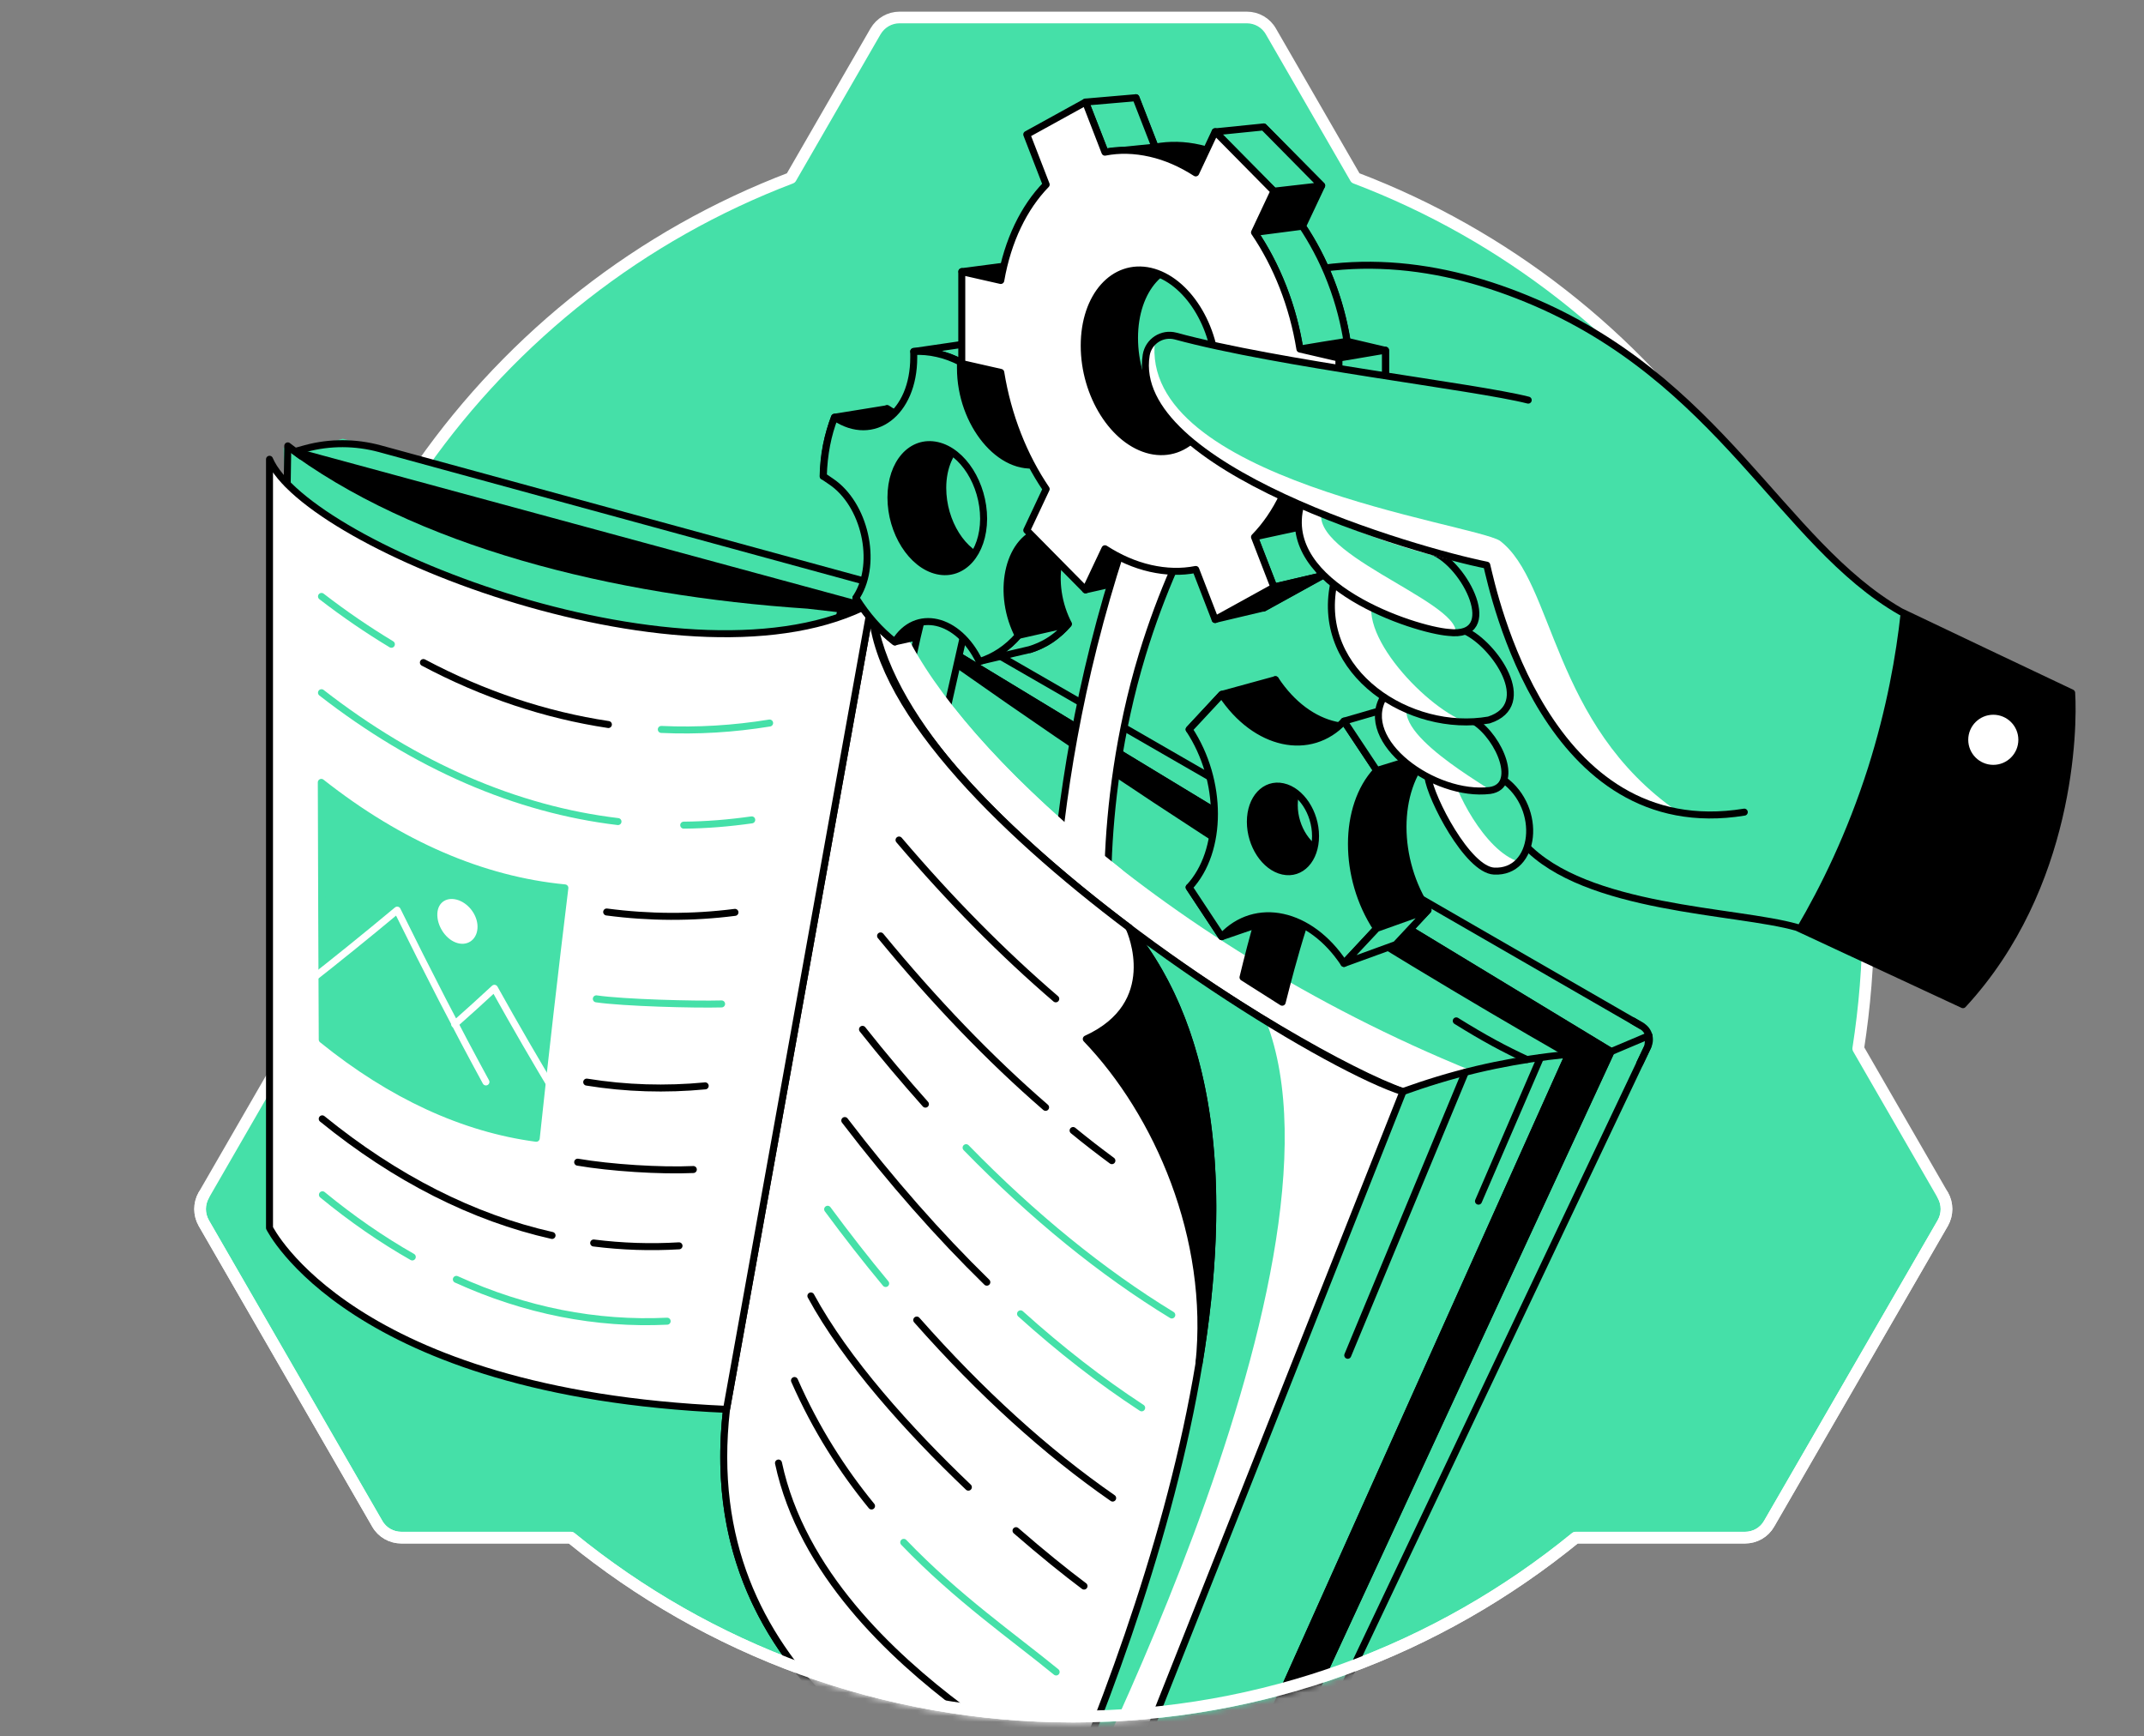 <svg width="368" height="298" viewBox="0 0 368 298" fill="none" xmlns="http://www.w3.org/2000/svg">
<rect x="0" y="0" width="368" height="298" fill="#808080" stroke="none"/>
<path d="M320.664 158.132C320.664 99.836 284.096 50.076 232.655 30.547L218.138 5.393C217.297 3.905 215.713 3 213.999 3H154.41C152.697 3 151.145 3.905 150.272 5.393L135.754 30.547C84.313 50.108 47.745 99.836 47.745 158.132C47.745 165.568 48.359 172.843 49.491 179.956L34.974 205.111C34.133 206.598 34.133 208.409 34.974 209.896L64.752 261.499C65.593 262.986 67.177 263.891 68.891 263.891H97.99C121.496 283.065 151.5 294.607 184.221 294.607C216.941 294.607 246.946 283.097 270.452 263.891H299.519C301.232 263.891 302.817 262.986 303.657 261.499L333.468 209.896C334.309 208.409 334.309 206.598 333.468 205.111L318.951 179.956C320.05 172.843 320.664 165.568 320.664 158.132Z" fill="#45E0A8" stroke="white" stroke-width="2" stroke-miterlimit="10" stroke-linecap="round" stroke-linejoin="round"/>
<path d="M210.767 50.821C228.259 42.77 245.944 44.678 262.014 51.274C295.252 64.886 305.76 93.241 326.258 104.978C336.217 109.731 345.626 114.193 355.584 118.913C355.067 152.054 341.099 167.994 336.928 172.424C327.422 167.994 317.949 163.597 308.443 159.167C298.129 156.193 272.134 156.193 261.658 144.909C254.707 127.676 247.787 110.41 240.836 93.177L211.478 59.939L210.767 50.821Z" fill="#45E0A8"/>
<path d="M355.584 118.912C345.625 114.159 336.217 109.697 326.258 104.977C325.45 112.478 323.833 121.628 320.632 131.748C317.043 143 312.517 152.182 308.411 159.166C317.916 163.595 327.39 167.993 336.896 172.422C351.995 159.101 357.427 126.704 355.584 118.912Z" fill="black"/>
<path d="M342.133 131.265C344.508 131.265 346.433 129.339 346.433 126.964C346.433 124.589 344.508 122.664 342.133 122.664C339.758 122.664 337.833 124.589 337.833 126.964C337.833 129.339 339.758 131.265 342.133 131.265Z" fill="white"/>
<path d="M210.767 50.821C228.259 42.77 245.944 44.678 262.014 51.274C295.252 64.886 305.76 93.241 326.258 104.978C336.217 109.731 345.626 114.193 355.584 118.913C355.972 124.927 355.584 152.248 336.928 172.424C327.422 167.994 317.949 163.597 308.443 159.167C298.129 156.193 272.134 156.193 261.658 144.909C254.707 127.676 247.787 110.41 240.836 93.177" stroke="black" stroke-width="1.2" stroke-miterlimit="10" stroke-linecap="round" stroke-linejoin="round"/>
<mask id="mask0_8587_2575" style="mask-type:alpha" maskUnits="userSpaceOnUse" x="27" y="2" width="309" height="294">
<path d="M320.664 158.132C320.664 99.836 284.096 50.076 232.655 30.547L218.138 5.393C217.297 3.905 215.713 3 213.999 3H154.41C152.697 3 151.145 3.905 150.272 5.393L98.5 25C47.059 44.561 28.501 99.836 28.501 158.132L34.974 205.111C34.133 206.598 34.133 208.409 34.974 209.896L64.752 261.499C65.593 262.986 67.177 263.891 68.891 263.891H97.99C121.496 283.065 151.501 294.607 184.221 294.607C216.942 294.607 246.946 283.097 270.452 263.891H299.519C301.233 263.891 302.817 262.986 303.658 261.499L333.468 209.896C334.309 208.409 334.309 206.598 333.468 205.111L318.951 179.956C320.05 172.843 320.664 165.568 320.664 158.132Z" fill="#6EDBFF" stroke="white" stroke-width="2" stroke-miterlimit="10" stroke-linecap="round" stroke-linejoin="round"/>
</mask>
<g mask="url(#mask0_8587_2575)">
<path d="M240.803 187.363C244.91 185.875 249.63 184.421 254.933 183.224C260.138 182.06 264.988 181.349 269.256 180.961C250.212 223.414 231.168 265.834 212.157 308.287L186.42 324.55L240.803 187.363Z" fill="#45E0A8"/>
<path d="M276.531 180.476C269.903 180.67 262.046 181.511 253.414 183.548C248.79 184.647 244.587 185.973 240.804 187.331C221.792 180.023 151.76 138.056 149.594 103.492C191.917 129.164 234.24 154.804 276.531 180.476Z" fill="#45E0A8"/>
<path d="M149.594 103.492C149.594 135.534 227.192 184.453 240.804 187.363C242.647 186.684 244.554 186.037 246.591 185.423C248.273 184.906 251.021 184.162 252.605 183.774C197.284 161.303 158.809 122.859 153.409 103.525C153.441 103.492 150.887 106.531 149.594 103.492Z" fill="white"/>
<path d="M276.531 180.476C269.903 180.67 262.046 181.511 253.414 183.548C248.79 184.647 244.587 185.973 240.804 187.331C223.732 181.414 151.76 138.056 149.594 103.492C191.917 129.164 234.24 154.804 276.531 180.476Z" stroke="black" stroke-width="1.2" stroke-miterlimit="10" stroke-linecap="round" stroke-linejoin="round"/>
<path d="M58.836 75.297L150.176 100.225L283.935 177.371L276.531 180.475L149.594 103.491L50.591 77.496L58.836 75.297Z" fill="#45E0A8"/>
<path d="M276.531 180.476L149.594 103.492" stroke="black" stroke-width="1.2" stroke-miterlimit="10" stroke-linecap="round" stroke-linejoin="round"/>
<path d="M50.591 77.495L52.467 76.977C56.638 75.846 61.035 75.878 65.206 77.01L150.176 100.224L221.081 141.093L225.252 146.072L227.838 144.973L281.769 176.077" stroke="black" stroke-width="1.2" stroke-miterlimit="10" stroke-linecap="round" stroke-linejoin="round"/>
<path d="M276.532 180.475L283.031 177.727L282.837 179.602L229.391 292.216L223.733 294.576L276.532 180.475Z" fill="#45E0A8" stroke="black" stroke-width="1.2" stroke-miterlimit="10" stroke-linecap="round" stroke-linejoin="round"/>
<path d="M50.591 77.496V93.339L131.293 117.491L149.594 103.491" fill="#45E0A8"/>
<path d="M50.591 77.496V93.339L131.293 117.491L149.594 103.491" stroke="black" stroke-width="1.2" stroke-miterlimit="10" stroke-linecap="round" stroke-linejoin="round"/>
<path d="M251.506 184.031L231.331 232.595" stroke="black" stroke-width="1.2" stroke-miterlimit="10" stroke-linecap="round" stroke-linejoin="round"/>
<path d="M249.955 175.203C254.837 178.242 258.296 180.085 262.079 181.831" stroke="black" stroke-width="1.2" stroke-miterlimit="10" stroke-linecap="round" stroke-linejoin="round"/>
<path d="M264.407 181.508L253.77 206.145" stroke="black" stroke-width="1.2" stroke-miterlimit="10" stroke-linecap="round" stroke-linejoin="round"/>
<path d="M269.257 180.926L212.158 308.251" stroke="black" stroke-width="1.2" stroke-miterlimit="10" stroke-linecap="round" stroke-linejoin="round"/>
<path d="M149.594 103.492C170.093 118.365 192.111 133.464 215.649 148.467C233.917 160.139 251.829 170.938 269.257 180.929C250.213 223.381 231.169 265.802 212.157 308.254L223.732 294.578L276.531 180.444L149.594 103.492Z" fill="black" stroke="black" stroke-width="1.2" stroke-miterlimit="10" stroke-linecap="round" stroke-linejoin="round"/>
<path d="M240.804 187.363C223.733 182.028 149.594 135.307 149.594 103.492C141.285 149.631 133.008 195.737 124.698 241.876C118.684 294.578 171.548 310.582 186.421 324.518C204.56 278.799 222.698 233.081 240.804 187.363Z" fill="#45E0A8"/>
<path d="M217.3 175.207C234.016 218.08 180.085 318.667 179.471 320.898L186.455 324.486C196.801 298.362 230.427 213.521 240.806 187.364C236.247 185.909 227.549 181.512 217.3 175.207Z" fill="white"/>
<path d="M240.804 187.363C234.92 185.52 222.278 178.795 208.213 169.418C181.474 151.603 149.594 124.347 149.594 103.492C141.285 149.631 133.008 195.737 124.698 241.876C118.684 294.578 171.548 310.582 186.421 324.518C204.56 278.799 222.698 233.081 240.804 187.363Z" stroke="black" stroke-width="1.2" stroke-miterlimit="10" stroke-linecap="round" stroke-linejoin="round"/>
<path d="M193.761 159.169C171.193 142.162 149.595 120.661 149.595 103.492C141.285 149.631 133.008 195.737 124.698 241.876C119.493 287.464 158.324 305.603 178.532 318.665C198.158 274.822 225.253 197.483 193.761 159.169Z" fill="white" stroke="black" stroke-width="1.2" stroke-miterlimit="10" stroke-linecap="round" stroke-linejoin="round"/>
<path d="M186.453 178.309C198.643 191.016 208.084 212.355 205.788 234.083C210.509 205.436 209.021 177.727 193.76 159.168C194.181 160.009 199.515 172.36 186.453 178.309Z" fill="black" stroke="black" stroke-width="1.2" stroke-miterlimit="10" stroke-linecap="round" stroke-linejoin="round"/>
<path d="M147.945 103.912L50.624 77.496V82.023C126.703 125.154 147.945 103.912 147.945 103.912Z" fill="black" stroke="black" stroke-width="1.2" stroke-miterlimit="10" stroke-linecap="round" stroke-linejoin="round"/>
<path d="M48.685 76.816C71.156 93.856 105.137 102.23 138.601 104.461L143.645 105.043L135.303 139.606L49.267 110.475L48.685 76.816Z" fill="#45E0A8"/>
<path d="M46.259 78.82C52.726 93.984 119.008 119.947 149.594 103.49C141.285 149.629 133.008 195.735 124.698 241.873C60.162 239.06 46.259 210.737 46.259 210.737C46.259 210.737 46.259 121.208 46.259 78.82Z" fill="white" stroke="black" stroke-width="1.2" stroke-miterlimit="10" stroke-linecap="round" stroke-linejoin="round"/>
<path d="M153.602 110.151L162.461 108.179C161.297 107.273 159.972 106.045 158.646 104.525C157.482 103.167 156.577 101.874 155.865 100.742C152.891 101.357 149.884 101.971 146.909 102.617C147.62 103.781 148.526 105.075 149.69 106.4C151.048 107.985 152.406 109.213 153.602 110.151Z" fill="black" stroke="black" stroke-width="1.2" stroke-miterlimit="10" stroke-linecap="round" stroke-linejoin="round"/>
<path d="M162.688 121.015L167.28 100.742H159.423C158.453 105.43 157.709 107.791 156.739 112.479" fill="#45E0A8"/>
<path d="M162.688 121.015L167.28 100.742H159.423C158.453 105.43 157.709 107.791 156.739 112.479" stroke="black" stroke-width="1.2" stroke-miterlimit="10" stroke-linecap="round" stroke-linejoin="round"/>
<path d="M143.224 71.611L152.213 70.156C151.728 71.417 151.275 72.904 150.919 74.618C150.499 76.72 150.337 78.595 150.305 80.147C147.298 80.664 144.291 81.214 141.284 81.731C141.317 80.244 141.446 78.433 141.834 76.461C142.222 74.586 142.739 72.937 143.224 71.611Z" fill="black" stroke="black" stroke-width="1.2" stroke-miterlimit="10" stroke-linecap="round" stroke-linejoin="round"/>
<path d="M187.034 78.108H186.97C180.341 79.498 173.552 71.253 173.552 61.845V60.81C172.291 60.163 170.965 59.678 169.639 59.355C168.281 59.032 166.923 58.935 165.662 58.999L162.85 61.23C162.85 70.639 158.873 74.551 152.277 70.122C151.145 73.032 150.466 76.394 150.369 80.112L151.695 80.986C149.625 88.034 153.764 96.279 156.124 100.385L155.93 100.708C157.773 103.683 160.489 103.489 162.979 105.429C166.503 99.674 170.545 107.951 176.785 111.443V111.475C179.274 110.699 181.538 109.18 183.381 107.078L183.154 106.625C179.63 99.253 181.861 90.459 187.584 89.263L188.974 88.972C188.845 85.221 188.166 81.535 187.034 78.108ZM169.639 96.15C165.307 95.147 161.815 89.618 161.815 83.734C161.815 80.112 163.173 77.203 165.21 75.78C166.471 74.907 173.972 97.152 169.639 96.15Z" fill="black" stroke="black" stroke-width="1.2" stroke-miterlimit="10" stroke-linecap="round" stroke-linejoin="round"/>
<path d="M156.836 60.324L165.663 59.03C166.6 58.998 167.764 59.03 169.09 59.257C170.998 59.612 172.517 60.259 173.584 60.808C170.674 61.261 167.764 61.681 164.854 62.134C163.917 61.617 162.559 61.035 160.878 60.679C159.261 60.323 157.871 60.291 156.836 60.324Z" fill="#45E0A8" stroke="black" stroke-width="1.2" stroke-miterlimit="10" stroke-linecap="round" stroke-linejoin="round"/>
<path d="M178.434 79.693L187.035 78.141C187.552 79.693 188.037 81.535 188.425 83.637C188.78 85.609 188.91 87.42 188.974 89.004C186.129 89.586 183.316 90.136 180.471 90.718C180.439 89.004 180.245 86.967 179.824 84.704C179.404 82.764 178.951 81.115 178.434 79.693Z" fill="#45E0A8" stroke="black" stroke-width="1.2" stroke-miterlimit="10" stroke-linecap="round" stroke-linejoin="round"/>
<path d="M174.78 109.049L183.348 107.109C182.702 107.885 181.732 108.855 180.341 109.793C178.983 110.698 177.69 111.183 176.753 111.474C173.875 112.153 170.965 112.832 168.087 113.511C169.025 113.22 170.254 112.703 171.579 111.862C173.034 110.892 174.101 109.858 174.78 109.049Z" fill="#45E0A8" stroke="black" stroke-width="1.2" stroke-miterlimit="10" stroke-linecap="round" stroke-linejoin="round"/>
<path d="M178.499 79.659H178.434C171.741 81.081 164.855 72.707 164.855 63.169V62.134C163.561 61.488 162.236 60.97 160.878 60.679C159.487 60.356 158.129 60.259 156.836 60.324V61.358C156.836 70.896 149.949 76.102 143.256 71.608C142.092 74.55 141.413 77.977 141.316 81.728L142.642 82.633C148.43 86.513 150.693 96.471 147.104 102.291L146.91 102.615C148.785 105.622 151.049 108.208 153.603 110.18C157.159 104.328 164.499 106.042 168.088 113.511V113.543C170.61 112.767 172.905 111.247 174.781 109.081L174.554 108.628C170.998 101.16 173.261 92.236 179.016 91.007L180.406 90.716C180.342 86.869 179.63 83.15 178.499 79.659ZM160.878 97.959C156.48 96.956 152.924 91.331 152.924 85.381C152.924 79.432 156.48 75.455 160.878 76.457C165.275 77.46 168.831 83.086 168.831 89.035C168.799 94.952 165.242 98.961 160.878 97.959Z" fill="#45E0A8" stroke="black" stroke-width="1.2" stroke-miterlimit="10" stroke-linecap="round" stroke-linejoin="round"/>
<path d="M220.079 172.001C220.176 171.71 224.282 154.671 227.063 150.985C224.541 150.047 222.019 149.11 219.465 148.172C217.105 151.858 213.354 167.733 213.354 167.733L220.079 172.001Z" fill="black" stroke="black" stroke-width="1.2" stroke-miterlimit="10" stroke-linecap="round" stroke-linejoin="round"/>
<path d="M218.915 157.583L209.7 160.751L204.107 152.28L213.386 149.273L218.915 157.583Z" fill="black" stroke="black" stroke-width="1.2" stroke-miterlimit="10" stroke-linecap="round" stroke-linejoin="round"/>
<path d="M209.7 119.17L218.915 116.648L213.386 122.565L204.107 125.184L209.7 119.17Z" fill="black" stroke="black" stroke-width="1.2" stroke-miterlimit="10" stroke-linecap="round" stroke-linejoin="round"/>
<path d="M245.105 129.517L239.576 121.175C233.853 127.286 224.606 125.281 218.915 116.648L213.386 122.565C219.109 131.198 210.25 137.374 213.386 149.24L218.915 157.581C224.638 151.471 233.885 153.475 239.576 162.108L245.105 156.191C239.382 147.591 239.382 135.628 245.105 129.517ZM227.677 146.524C224.638 145.845 222.149 142.126 222.149 138.182C222.149 134.237 224.606 131.586 227.677 132.265C230.717 132.944 232.366 136.662 232.366 140.575C232.333 144.519 230.717 147.203 227.677 146.524Z" fill="black" stroke="black" stroke-width="1.2" stroke-miterlimit="10" stroke-linecap="round" stroke-linejoin="round"/>
<path d="M236.31 132.234L230.684 123.763C224.897 129.971 215.488 127.934 209.7 119.172L204.107 125.186C209.894 133.948 209.894 146.073 204.107 152.28L209.7 160.752C215.488 154.544 224.897 156.581 230.684 165.343L236.278 159.329C230.523 150.599 230.523 138.442 236.31 132.234ZM220.209 149.5C217.105 148.821 214.615 145.038 214.615 141.029C214.615 137.019 217.137 134.336 220.209 135.015C223.312 135.694 225.802 139.477 225.802 143.486C225.802 147.495 223.312 150.179 220.209 149.5Z" fill="#45E0A8" stroke="black" stroke-width="1.2" stroke-miterlimit="10" stroke-linecap="round" stroke-linejoin="round"/>
<path d="M230.685 123.762L239.576 121.176L245.105 129.518L236.31 132.234L230.685 123.762Z" fill="#45E0A8" stroke="black" stroke-width="1.2" stroke-miterlimit="10" stroke-linecap="round" stroke-linejoin="round"/>
<path d="M230.685 165.342L239.576 162.108L245.105 156.191L236.31 159.328L230.685 165.342Z" fill="#45E0A8" stroke="black" stroke-width="1.2" stroke-miterlimit="10" stroke-linecap="round" stroke-linejoin="round"/>
<path d="M186.323 101.227L194.956 99.287L198.254 92.336L189.686 94.147L186.323 101.227Z" fill="black" stroke="black" stroke-width="1.2" stroke-miterlimit="10" stroke-linecap="round" stroke-linejoin="round"/>
<path d="M182.12 140.964C183.252 131.879 184.998 121.726 187.746 110.798C190.591 99.482 193.986 89.394 197.381 80.664C200.744 82.281 204.139 83.93 207.501 85.546C203.589 92.53 199.353 101.519 196.055 112.382C191.982 125.8 190.527 138.733 190.203 148.174" fill="white"/>
<path d="M182.12 140.964C183.252 131.879 184.998 121.726 187.746 110.798C190.591 99.482 193.986 89.394 197.381 80.664C200.744 82.281 204.139 83.93 207.501 85.546C203.589 92.53 199.353 101.519 196.055 112.382C191.982 125.8 190.527 138.733 190.203 148.174" stroke="black" stroke-width="1.2" stroke-miterlimit="10" stroke-linecap="round" stroke-linejoin="round"/>
<path d="M231.233 58.579C230.069 51.272 227.321 44.418 223.57 38.824L226.868 31.84L216.91 21.785L213.612 28.769C211.187 27.184 208.6 26.053 205.949 25.439C203.266 24.824 200.711 24.792 198.286 25.245L194.988 16.773L185.03 22.27L188.328 30.741C184.545 34.621 181.829 40.215 180.665 46.972L174.069 45.452V61.004L180.665 62.524C181.829 69.831 184.577 76.686 188.328 82.279L185.03 89.263L198.286 92.367C200.711 93.951 203.298 95.083 205.949 95.697C208.633 96.311 211.187 96.344 213.612 95.891L216.91 104.362L226.868 98.866L223.57 90.395C227.353 86.515 230.069 80.921 231.233 74.164L237.829 75.683V60.131L231.233 58.579ZM205.917 75.716C199.741 74.293 194.73 66.372 194.73 57.997C194.73 49.623 199.741 43.997 205.917 45.42C212.092 46.843 217.104 54.764 217.104 63.138C217.136 71.48 212.125 77.138 205.917 75.716Z" fill="black" stroke="black" stroke-width="1.2" stroke-miterlimit="10" stroke-linecap="round" stroke-linejoin="round"/>
<path d="M194.956 16.773L186.323 17.517L189.686 26.117L198.254 25.245L194.956 16.773Z" fill="#45E0A8" stroke="black" stroke-width="1.2" stroke-miterlimit="10" stroke-linecap="round" stroke-linejoin="round"/>
<path d="M208.568 22.626L216.877 21.785L226.836 31.873L218.656 32.811L208.568 22.626Z" fill="#45E0A8" stroke="black" stroke-width="1.2" stroke-miterlimit="10" stroke-linecap="round" stroke-linejoin="round"/>
<path d="M165.113 46.617L174.037 45.453L180.633 46.973L171.806 48.137L165.113 46.617Z" fill="black" stroke="black" stroke-width="1.2" stroke-miterlimit="10" stroke-linecap="round" stroke-linejoin="round"/>
<path d="M223.538 38.824L215.326 39.891C216.942 42.316 218.753 45.517 220.273 49.462C221.825 53.438 222.633 57.027 223.085 59.905C225.801 59.452 228.485 59 231.201 58.579C230.748 55.734 229.94 52.178 228.42 48.265C226.933 44.385 225.122 41.217 223.538 38.824Z" fill="#45E0A8" stroke="black" stroke-width="1.2" stroke-miterlimit="10" stroke-linecap="round" stroke-linejoin="round"/>
<path d="M229.778 61.456L237.797 60.098V75.65L229.778 77.234V61.456Z" fill="#45E0A8" stroke="black" stroke-width="1.2" stroke-miterlimit="10" stroke-linecap="round" stroke-linejoin="round"/>
<path d="M215.326 92.142L223.538 90.363L226.836 98.834L218.656 100.742L215.326 92.142Z" fill="#45E0A8" stroke="black" stroke-width="1.2" stroke-miterlimit="10" stroke-linecap="round" stroke-linejoin="round"/>
<path d="M208.568 106.301L216.877 104.329L226.836 98.832L218.656 100.74L208.568 106.301Z" fill="black" stroke="black" stroke-width="1.2" stroke-miterlimit="10" stroke-linecap="round" stroke-linejoin="round"/>
<path d="M223.118 59.904C221.922 52.499 219.173 45.548 215.326 39.89L218.656 32.809L208.568 22.592L205.238 29.673C202.781 28.088 200.162 26.924 197.446 26.31C194.73 25.696 192.111 25.631 189.654 26.116L186.324 17.516L176.236 23.077L179.566 31.677C175.751 35.59 172.97 41.28 171.774 48.135L165.081 46.615V62.393L171.774 63.913C172.97 71.317 175.718 78.269 179.566 83.927L176.236 91.007L186.324 101.225L189.654 94.176C192.111 95.76 194.73 96.924 197.446 97.539C200.162 98.153 202.781 98.218 205.238 97.733L208.568 106.333L218.656 100.772L215.326 92.171C219.141 88.259 221.922 82.569 223.118 75.714L229.811 77.234V61.456L223.118 59.904ZM197.446 77.299C191.173 75.844 186.097 67.825 186.097 59.322C186.097 50.818 191.173 45.128 197.446 46.55C203.718 48.005 208.795 56.024 208.795 64.527C208.795 72.998 203.718 78.721 197.446 77.299Z" fill="white" stroke="black" stroke-width="1.2" stroke-miterlimit="10" stroke-linecap="round" stroke-linejoin="round"/>
</g>
<path d="M246.819 132.168L245.105 133.397C245.558 136.953 251.895 149.272 256.454 149.498C263.664 149.854 264.828 138.699 258.103 133.849C254.32 133.267 250.569 132.718 246.819 132.168Z" fill="#45E0A8"/>
<path d="M256.454 149.498C258.264 149.595 259.687 148.949 260.722 147.882C254.772 146.136 249.341 134.949 249.341 132.556C248.5 132.427 247.659 132.297 246.819 132.168L245.105 133.397C245.558 136.921 251.895 149.272 256.454 149.498Z" fill="white"/>
<path d="M246.819 132.168L245.105 133.397C245.558 136.953 251.895 149.272 256.454 149.498C263.664 149.854 264.828 138.699 258.103 133.849C254.32 133.267 250.569 132.718 246.819 132.168Z" stroke="black" stroke-width="1.2" stroke-miterlimit="10" stroke-linecap="round" stroke-linejoin="round"/>
<path d="M238.897 118.75L237.507 119.591C232.98 127.221 246.172 136.824 255.742 135.66C260.851 134.916 257.456 126.704 253.156 123.859L238.897 118.75Z" fill="#45E0A8"/>
<path d="M242.324 119.979L238.897 118.75L237.507 119.591C232.98 127.221 246.172 136.824 255.742 135.66C256.454 135.563 236.989 125.184 242.324 119.979Z" fill="white"/>
<path d="M238.897 118.75L237.507 119.591C232.98 127.221 246.172 136.824 255.742 135.66C260.851 134.916 257.456 126.704 253.156 123.859L238.897 118.75Z" stroke="black" stroke-width="1.2" stroke-miterlimit="10" stroke-linecap="round" stroke-linejoin="round"/>
<path d="M231.977 98.832L228.906 100.255C225.802 115.548 242.097 125.927 255.548 123.566C263.728 120.947 256.453 110.569 251.506 108.305L231.977 98.832Z" fill="#45E0A8"/>
<path d="M236.602 101.063L232.01 98.832L228.939 100.255C226.158 114.061 239.091 123.825 251.539 123.89C244.264 121.174 231.267 107.109 236.602 101.063Z" fill="white"/>
<path d="M231.977 98.832L228.906 100.255C225.802 115.548 242.097 125.927 255.548 123.566C263.728 120.947 256.453 110.569 251.506 108.305L231.977 98.832Z" stroke="black" stroke-width="1.2" stroke-miterlimit="10" stroke-linecap="round" stroke-linejoin="round"/>
<path d="M224.347 85.609L223.247 86.644C219.497 100.515 242.809 108.081 248.628 108.533C257.908 109.632 251.506 96.764 245.816 94.63L224.347 85.609Z" fill="#45E0A8"/>
<path d="M227.224 86.838L224.314 85.609L223.215 86.644C219.465 100.515 242.776 108.081 248.596 108.533C249.081 108.598 249.502 108.598 249.89 108.598C250.245 102.972 222.86 94.566 227.224 86.838Z" fill="white"/>
<path d="M224.347 85.609L223.247 86.644C219.497 100.515 242.809 108.081 248.628 108.533C257.908 109.632 251.506 96.764 245.816 94.63L224.347 85.609Z" stroke="black" stroke-width="1.2" stroke-miterlimit="10" stroke-linecap="round" stroke-linejoin="round"/>
<path d="M262.306 68.669C253.221 66.341 219.53 62.493 201.78 57.676C199.452 57.062 197.124 58.581 196.736 60.941C193.6 80.341 243.327 94.632 255.193 96.992C256.325 101.68 265.41 144.909 299.392 139.38" fill="#45E0A8"/>
<path d="M257.423 92.79C252.638 89.815 195.312 82.314 198.255 58.355C186.097 74.683 239.317 96.152 255.192 96.96C256.194 101.067 263.34 134.887 288.042 139.349C266.282 124.346 266.8 99.838 257.423 92.79Z" fill="white"/>
<path d="M262.306 68.669C253.221 66.341 219.53 62.493 201.78 57.676C199.452 57.062 197.124 58.581 196.736 60.941C193.6 80.341 243.327 94.632 255.193 96.992C256.325 101.68 265.41 144.909 299.392 139.38" stroke="black" stroke-width="1.2" stroke-miterlimit="10" stroke-linecap="round" stroke-linejoin="round"/>
<path d="M113.508 125.185C119.716 125.476 125.924 125.088 132.1 124.086" stroke="#45E0A8" stroke-width="1.2" stroke-miterlimit="10" stroke-linecap="round" stroke-linejoin="round"/>
<path d="M72.673 113.707C83.02 119.204 93.689 122.728 104.424 124.344" stroke="black" stroke-width="1.2" stroke-miterlimit="10" stroke-linecap="round" stroke-linejoin="round"/>
<path d="M55.182 102.359C59.126 105.399 63.103 108.115 67.177 110.572" stroke="#45E0A8" stroke-width="1.2" stroke-miterlimit="10" stroke-linecap="round" stroke-linejoin="round"/>
<path d="M117.356 141.612C121.269 141.58 125.149 141.257 129.029 140.707" stroke="#45E0A8" stroke-width="1.2" stroke-miterlimit="10" stroke-linecap="round" stroke-linejoin="round"/>
<path d="M55.181 118.883C71.347 131.46 88.645 138.929 106.072 140.998" stroke="#45E0A8" stroke-width="1.2" stroke-miterlimit="10" stroke-linecap="round" stroke-linejoin="round"/>
<path d="M104.132 156.516C111.471 157.486 118.843 157.518 126.15 156.58" stroke="black" stroke-width="1.2" stroke-miterlimit="10" stroke-linecap="round" stroke-linejoin="round"/>
<path d="M102.354 171.422C106.978 172.101 119.232 172.424 123.855 172.295" stroke="#45E0A8" stroke-width="1.2" stroke-miterlimit="10" stroke-linecap="round" stroke-linejoin="round"/>
<path d="M100.705 185.711C107.462 186.81 114.284 187.004 121.042 186.358" stroke="black" stroke-width="1.2" stroke-miterlimit="10" stroke-linecap="round" stroke-linejoin="round"/>
<path d="M99.153 199.453C104.779 200.423 113.379 200.973 119.005 200.714" stroke="black" stroke-width="1.2" stroke-miterlimit="10" stroke-linecap="round" stroke-linejoin="round"/>
<path d="M101.901 213.324C106.783 213.939 111.665 214.1 116.548 213.809" stroke="black" stroke-width="1.2" stroke-miterlimit="10" stroke-linecap="round" stroke-linejoin="round"/>
<path d="M55.31 192.016C67.92 202.265 81.241 208.99 94.756 212.029" stroke="black" stroke-width="1.2" stroke-miterlimit="10" stroke-linecap="round" stroke-linejoin="round"/>
<path d="M78.331 219.566C90.197 224.966 102.386 227.326 114.511 226.744" stroke="#45E0A8" stroke-width="1.2" stroke-miterlimit="10" stroke-linecap="round" stroke-linejoin="round"/>
<path d="M55.343 205.047C60.387 209.185 65.528 212.742 70.765 215.717" stroke="#45E0A8" stroke-width="1.2" stroke-miterlimit="10" stroke-linecap="round" stroke-linejoin="round"/>
<path d="M96.955 152.38C82.794 151.022 68.632 144.911 55.149 134.273C55.182 148.791 55.246 163.502 55.311 178.407C67.177 188.01 79.593 193.701 92.041 195.35C93.593 180.735 95.242 166.412 96.955 152.38Z" fill="#45E0A8"/>
<path d="M96.955 152.38C82.794 151.022 68.632 144.911 55.149 134.273C55.182 148.791 55.246 163.502 55.311 178.407C67.177 188.01 79.593 193.701 92.041 195.35C93.593 180.735 95.242 166.412 96.955 152.38Z" stroke="#45E0A8" stroke-width="1.2" stroke-miterlimit="10" stroke-linecap="round" stroke-linejoin="round"/>
<path d="M83.407 185.683C78.525 176.726 73.449 166.897 68.179 156.195C62.747 160.722 57.574 164.893 52.659 168.74" stroke="white" stroke-width="1.2" stroke-miterlimit="10" stroke-linecap="round" stroke-linejoin="round"/>
<path d="M95.499 187.978C92.072 182.288 88.515 176.177 84.862 169.613C82.566 171.747 80.27 173.817 78.04 175.789" stroke="white" stroke-width="1.2" stroke-miterlimit="10" stroke-linecap="round" stroke-linejoin="round"/>
<path d="M81.953 159.363C81.791 161.368 80.11 162.467 78.234 161.756C76.359 161.045 74.969 158.781 75.066 156.777C75.163 154.772 76.812 153.802 78.752 154.513C80.659 155.225 82.114 157.359 81.953 159.363Z" fill="white"/>
<path d="M154.312 144.164C163.107 154.51 172.095 163.596 181.213 171.42" stroke="black" stroke-width="1.2" stroke-miterlimit="10" stroke-linecap="round" stroke-linejoin="round"/>
<path d="M184.188 194.02C186.387 195.83 188.618 197.544 190.848 199.193" stroke="black" stroke-width="1.2" stroke-miterlimit="10" stroke-linecap="round" stroke-linejoin="round"/>
<path d="M151.144 160.621C160.391 171.873 169.832 181.702 179.467 190.044" stroke="black" stroke-width="1.2" stroke-miterlimit="10" stroke-linecap="round" stroke-linejoin="round"/>
<path d="M165.823 196.965C177.365 208.799 189.199 218.401 201.13 225.676" stroke="#45E0A8" stroke-width="1.2" stroke-miterlimit="10" stroke-linecap="round" stroke-linejoin="round"/>
<path d="M148.042 176.656C151.598 181.15 155.219 185.418 158.841 189.492" stroke="black" stroke-width="1.2" stroke-miterlimit="10" stroke-linecap="round" stroke-linejoin="round"/>
<path d="M175.167 225.48C182.022 231.656 188.973 237.056 195.957 241.614" stroke="#45E0A8" stroke-width="1.2" stroke-miterlimit="10" stroke-linecap="round" stroke-linejoin="round"/>
<path d="M145.001 192.309C152.987 202.752 161.135 211.999 169.38 220.05" stroke="black" stroke-width="1.2" stroke-miterlimit="10" stroke-linecap="round" stroke-linejoin="round"/>
<path d="M157.353 226.547C168.313 238.963 179.597 249.212 190.978 257.101" stroke="black" stroke-width="1.2" stroke-miterlimit="10" stroke-linecap="round" stroke-linejoin="round"/>
<path d="M142.059 207.535C145.357 211.997 148.654 216.233 152.017 220.274" stroke="#45E0A8" stroke-width="1.2" stroke-miterlimit="10" stroke-linecap="round" stroke-linejoin="round"/>
<path d="M174.392 262.695C178.822 266.543 182.863 269.808 186.064 272.201" stroke="black" stroke-width="1.2" stroke-miterlimit="10" stroke-linecap="round" stroke-linejoin="round"/>
<path d="M139.182 222.41C145.196 233.5 155.93 245.431 166.212 255.228" stroke="black" stroke-width="1.2" stroke-miterlimit="10" stroke-linecap="round" stroke-linejoin="round"/>
<path d="M155.121 264.699C164.271 274.237 173.971 280.962 181.278 286.944" stroke="#45E0A8" stroke-width="1.2" stroke-miterlimit="10" stroke-linecap="round" stroke-linejoin="round"/>
<path d="M136.368 236.926C140.086 245.365 144.645 252.413 149.592 258.459" stroke="black" stroke-width="1.2" stroke-miterlimit="10" stroke-linecap="round" stroke-linejoin="round"/>
<path d="M133.62 251.086C137.618 269.843 152.995 284.123 165 293.155" stroke="black" stroke-width="1.2" stroke-miterlimit="10" stroke-linecap="round" stroke-linejoin="round"/>
<path d="M280.282 175.203L281.769 176.076C282.998 176.787 283.45 178.307 282.836 179.6L281.446 182.51" stroke="black" stroke-width="1.2" stroke-miterlimit="10" stroke-linecap="round" stroke-linejoin="round"/>
<path d="M154.217 112.77C176.818 147.528 200.808 155.708 191.723 148.562C174.393 134.918 162.074 121.08 156.383 110.475C156.319 110.41 153.247 110.863 154.217 112.77Z" fill="white"/>
<path d="M49.297 82.99L49.394 76.523L51.69 78.269" stroke="black" stroke-width="1.2" stroke-miterlimit="10" stroke-linecap="round" stroke-linejoin="round"/>
<path d="M34.974 205.109C34.133 206.597 34.133 208.407 34.974 209.895L64.752 261.497C65.593 262.985 67.177 263.89 68.891 263.89H97.99C121.496 283.063 151.5 294.606 184.221 294.606C216.941 294.606 246.946 283.096 270.452 263.89H299.519C301.232 263.89 302.817 262.985 303.657 261.497L333.468 209.895C334.309 208.407 334.309 206.597 333.468 205.109" stroke="white" stroke-width="2" stroke-miterlimit="10" stroke-linecap="round" stroke-linejoin="round"/>
</svg>

